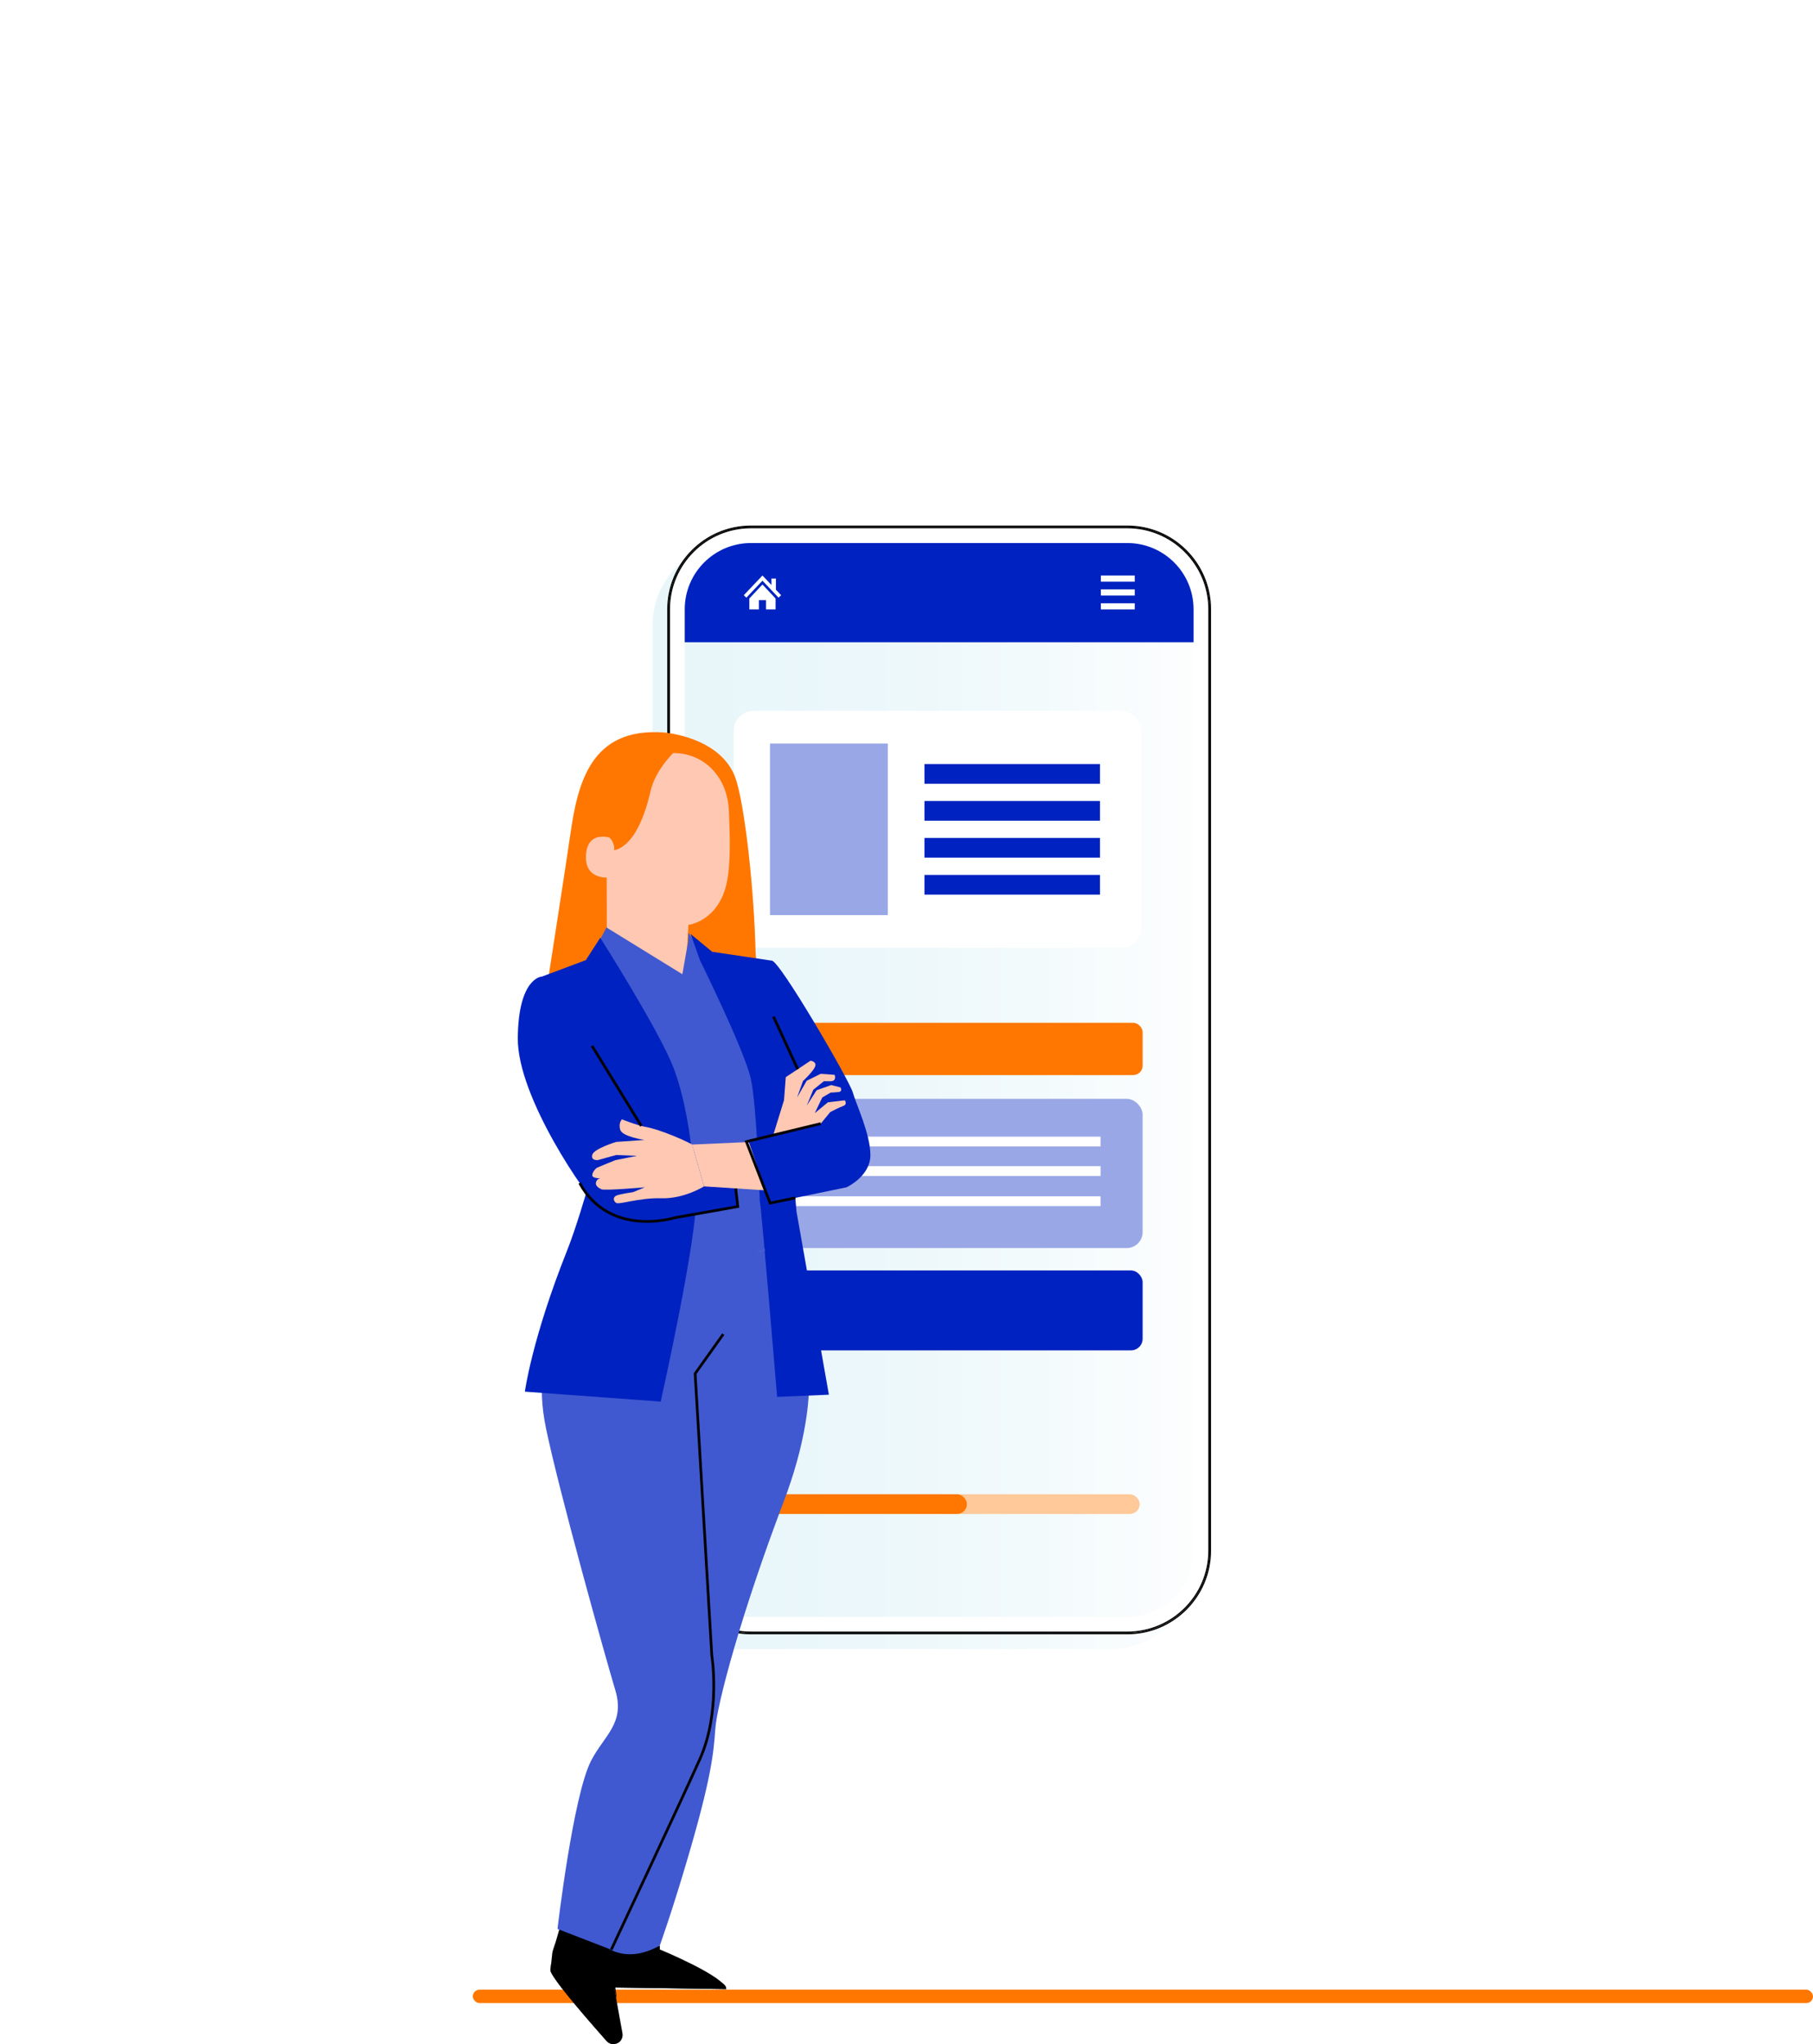 <?xml version="1.0" encoding="UTF-8" standalone="no"?>
<svg
   id="Laag_1"
   viewBox="0 0 675.417 761.638"
   version="1.1"
   width="675.417"
   height="761.638"
   xmlns="http://www.w3.org/2000/svg"
   xmlns:svg="http://www.w3.org/2000/svg">
  <defs
     id="defs50">
    <style
       id="style2">.cls-1{fill:#0022c0;}.cls-2,.cls-3,.cls-4{fill:#fff;}.cls-5{fill:#ffc999;}.cls-6{fill:#ffc8b3;}.cls-7{fill:#f70;}.cls-8{fill:#99a7e6;}.cls-9{fill:#4059d0;}.cls-10{fill:url(#Naamloos_verloop_5);filter:url(#drop-shadow-3);opacity:.5;}.cls-11{fill:none;stroke:#000;stroke-miterlimit:10;}.cls-3{filter:url(#drop-shadow-1);}.cls-4{filter:url(#drop-shadow-2);}</style>
    <filter
       id="drop-shadow-1"
       filterUnits="userSpaceOnUse">
      <feOffset
         dx="2"
         dy="2"
         id="feOffset4" />
      <feGaussianBlur
         result="blur"
         stdDeviation="5"
         id="feGaussianBlur6" />
      <feFlood
         flood-color="#000"
         flood-opacity=".4"
         id="feFlood8" />
      <feComposite
         in2="blur"
         operator="in"
         id="feComposite10"
         result="result1" />
      <feComposite
         in="SourceGraphic"
         in2="result1"
         id="feComposite12" />
    </filter>
    <filter
       id="drop-shadow-2"
       filterUnits="userSpaceOnUse">
      <feOffset
         dx="-6"
         dy="6"
         id="feOffset15" />
      <feGaussianBlur
         result="blur-2"
         stdDeviation="5"
         id="feGaussianBlur17" />
      <feFlood
         flood-color="#000"
         flood-opacity=".2"
         id="feFlood19" />
      <feComposite
         in2="blur-2"
         operator="in"
         id="feComposite21"
         result="result1" />
      <feComposite
         in="SourceGraphic"
         in2="result1"
         id="feComposite23" />
    </filter>
    <linearGradient
       id="Naamloos_verloop_5"
       x1="228.83"
       y1="361.07"
       x2="430.4"
       y2="361.07"
       gradientUnits="userSpaceOnUse">
      <stop
         offset="0"
         stop-color="#a2daea"
         id="stop26" />
      <stop
         offset=".2"
         stop-color="#a6dbeb"
         id="stop28" />
      <stop
         offset=".43"
         stop-color="#b4e1ee"
         id="stop30" />
      <stop
         offset=".67"
         stop-color="#caeaf3"
         id="stop32" />
      <stop
         offset=".92"
         stop-color="#eaf6fa"
         id="stop34" />
      <stop
         offset="1"
         stop-color="#f6fbfd"
         id="stop36" />
    </linearGradient>
    <filter
       id="drop-shadow-3"
       filterUnits="userSpaceOnUse">
      <feOffset
         dx="-6"
         dy="6"
         id="feOffset39" />
      <feGaussianBlur
         result="blur-3"
         stdDeviation="5"
         id="feGaussianBlur41" />
      <feFlood
         flood-color="#000"
         flood-opacity=".2"
         id="feFlood43" />
      <feComposite
         in2="blur-3"
         operator="in"
         id="feComposite45"
         result="result1" />
      <feComposite
         in="SourceGraphic"
         in2="result1"
         id="feComposite47" />
    </filter>
  </defs>
  <g
     id="g134"
     transform="translate(20.257,41.311)">
    <g
       id="g104">
      <rect
         class="cls-3"
         x="228.33"
         y="154.52"
         width="202.57"
         height="413.11"
         rx="31.17"
         ry="31.17"
         id="rect52" />
      <path
         class="cls-4"
         d="m 234.83,536.45 c 0,13.6 11.06,24.66 24.66,24.66 h 140.23 c 13.6,0 24.66,-11.06 24.66,-24.66 V 197.98 H 234.83 Z"
         id="path54" />
      <rect
         class="cls-10"
         x="228.83"
         y="155.02"
         width="201.57"
         height="412.1"
         rx="30.67"
         ry="30.67"
         id="rect56"
         style="fill:url(#Naamloos_verloop_5)" />
      <path
         class="cls-2"
         d="M 399.73,155.52 H 259.5 c -16.63,0 -30.17,13.53 -30.17,30.17 v 350.77 c 0,16.63 13.53,30.17 30.17,30.17 h 140.23 c 16.63,0 30.17,-13.53 30.17,-30.17 V 185.69 c 0,-16.63 -13.53,-30.17 -30.17,-30.17 z m 24.66,380.94 c 0,13.6 -11.06,24.66 -24.66,24.66 H 259.5 c -13.6,0 -24.66,-11.06 -24.66,-24.66 V 185.69 c 0,-13.6 11.06,-24.66 24.66,-24.66 h 140.23 c 13.6,0 24.66,11.06 24.66,24.66 z"
         id="path58" />
      <path
         d="M 399.73,154.52 H 259.5 c -17.19,0 -31.17,13.98 -31.17,31.17 v 350.77 c 0,17.19 13.98,31.17 31.17,31.17 h 140.23 c 17.19,0 31.17,-13.98 31.17,-31.17 V 185.69 c 0,-17.19 -13.98,-31.17 -31.17,-31.17 z m 30.67,381.94 c 0,2.91 -0.41,5.73 -1.16,8.4 -0.76,2.67 -1.87,5.19 -3.28,7.51 -1.28,2.11 -2.81,4.05 -4.54,5.78 -1.04,1.04 -2.16,2.01 -3.34,2.89 -1.28,0.96 -2.64,1.82 -4.06,2.57 -4.27,2.25 -9.13,3.53 -14.29,3.53 H 259.5 c -3.02,0 -5.93,-0.44 -8.69,-1.26 -0.92,-0.27 -1.82,-0.59 -2.7,-0.94 -0.39,-0.16 -0.78,-0.32 -1.16,-0.49 -0.89,-0.4 -1.77,-0.84 -2.61,-1.33 -0.52,-0.3 -1.03,-0.61 -1.54,-0.94 -0.27,-0.17 -0.53,-0.35 -0.79,-0.53 -3.11,-2.17 -5.81,-4.89 -7.94,-8.04 -0.55,-0.82 -1.06,-1.66 -1.54,-2.53 -0.24,-0.43 -0.46,-0.88 -0.68,-1.32 -0.43,-0.89 -0.82,-1.81 -1.16,-2.75 -0.52,-1.41 -0.93,-2.87 -1.24,-4.36 -0.1,-0.5 -0.19,-1 -0.27,-1.51 -0.23,-1.52 -0.35,-3.08 -0.35,-4.67 v 0 -350.78 0 c 0,-4.76 1.09,-9.27 3.02,-13.3 0.22,-0.45 0.44,-0.89 0.68,-1.32 0.38,-0.7 0.79,-1.38 1.22,-2.04 0.57,-0.88 1.18,-1.72 1.83,-2.53 0.41,-0.51 0.82,-1 1.26,-1.48 0.35,-0.38 0.71,-0.76 1.08,-1.12 5.54,-5.48 13.16,-8.87 21.57,-8.87 h 140.23 c 9.03,0 17.15,3.9 22.76,10.12 1.3,1.43 2.46,2.99 3.47,4.65 0.35,0.58 0.69,1.17 1,1.78 1.32,2.54 2.29,5.3 2.86,8.2 0.38,1.92 0.58,3.9 0.58,5.93 v 350.77 z"
         id="path60" />
      <path
         d="m 228.83,185.69 v 0 c 0,-4.76 1.09,-9.27 3.02,-13.3 -1.94,4.02 -3.02,8.53 -3.02,13.3 z"
         id="path62" />
      <path
         d="m 231.85,549.75 c -0.43,-0.89 -0.82,-1.81 -1.16,-2.75 0.34,0.94 0.73,1.86 1.16,2.75 z"
         id="path64" />
      <path
         d="m 234.06,553.6 c -0.55,-0.82 -1.06,-1.66 -1.54,-2.53 0.47,0.87 0.99,1.71 1.54,2.53 z"
         id="path66" />
      <path
         d="m 399.73,155.02 c 9.03,0 17.15,3.9 22.76,10.12 -5.61,-6.21 -13.73,-10.12 -22.76,-10.12 H 259.5 c -8.41,0 -16.03,3.39 -21.57,8.87 5.54,-5.48 13.16,-8.87 21.57,-8.87 z"
         id="path68" />
      <path
         d="m 259.49,567.12 c -3.02,0 -5.93,-0.44 -8.69,-1.26 2.75,0.82 5.67,1.26 8.69,1.26 h 140.23 c 5.16,0 10.02,-1.27 14.29,-3.53 -4.27,2.25 -9.13,3.53 -14.29,3.53 z"
         id="path70" />
      <path
         d="m 430.4,185.69 v 350.77 c 0,2.91 -0.41,5.73 -1.16,8.4 0.76,-2.67 1.16,-5.48 1.16,-8.4 V 185.69 c 0,-2.03 -0.21,-4.01 -0.58,-5.93 0.38,1.92 0.58,3.9 0.58,5.93 z"
         id="path72" />
      <path
         d="m 228.83,536.45 c 0,1.59 0.12,3.15 0.35,4.67 -0.23,-1.52 -0.35,-3.08 -0.35,-4.67 z"
         id="path74" />
      <path
         d="m 430.4,185.69 c 0,-2.03 -0.21,-4.01 -0.58,-5.93 -0.57,-2.9 -1.53,-5.66 -2.86,-8.2 -0.31,-0.6 -0.65,-1.2 -1,-1.78 -1.01,-1.66 -2.17,-3.22 -3.47,-4.65 -5.61,-6.21 -13.73,-10.12 -22.76,-10.12 H 259.5 c -8.41,0 -16.03,3.39 -21.57,8.87 -0.37,0.37 -0.73,0.74 -1.08,1.12 -0.44,0.48 -0.86,0.97 -1.26,1.48 -0.65,0.81 -1.26,1.66 -1.83,2.53 -0.43,0.67 -0.84,1.34 -1.22,2.04 -0.24,0.43 -0.46,0.88 -0.68,1.32 -1.94,4.02 -3.02,8.53 -3.02,13.3 v 350.77 c 0,1.59 0.12,3.15 0.35,4.67 0.08,0.51 0.17,1.01 0.27,1.51 0.31,1.5 0.72,2.95 1.24,4.36 0.34,0.94 0.73,1.86 1.16,2.75 0.22,0.45 0.44,0.89 0.68,1.32 0.47,0.87 0.99,1.71 1.54,2.53 2.12,3.15 4.82,5.87 7.94,8.04 0.26,0.18 0.53,0.36 0.79,0.53 0.5,0.33 1.01,0.64 1.54,0.94 0.85,0.48 1.72,0.93 2.61,1.33 0.38,0.17 0.77,0.34 1.16,0.49 0.88,0.35 1.78,0.67 2.7,0.94 2.75,0.82 5.67,1.26 8.69,1.26 h 140.23 c 5.16,0 10.02,-1.27 14.29,-3.53 1.42,-0.75 2.78,-1.61 4.06,-2.57 1.18,-0.88 2.3,-1.85 3.34,-2.89 1.73,-1.73 3.26,-3.68 4.54,-5.78 1.41,-2.32 2.52,-4.84 3.28,-7.51 0.76,-2.67 1.16,-5.48 1.16,-8.4 V 185.69 Z m -0.5,350.77 c 0,16.63 -13.53,30.17 -30.17,30.17 H 259.5 c -16.63,0 -30.17,-13.53 -30.17,-30.17 V 185.69 c 0,-16.63 13.53,-30.17 30.17,-30.17 h 140.23 c 16.63,0 30.17,13.53 30.17,30.17 z"
         id="path76" />
      <path
         d="m 246.94,564.43 c -0.89,-0.4 -1.77,-0.84 -2.61,-1.33 0.85,0.48 1.72,0.93 2.61,1.33 z"
         id="path78" />
      <path
         d="m 421.41,558.14 c -1.04,1.04 -2.16,2.01 -3.34,2.89 1.18,-0.88 2.3,-1.85 3.34,-2.89 z"
         id="path80" />
      <path
         d="m 426.95,171.56 c 1.32,2.54 2.29,5.3 2.86,8.2 -0.57,-2.9 -1.53,-5.66 -2.86,-8.2 z"
         id="path82" />
      <path
         d="m 233.75,169.03 c 0.57,-0.88 1.18,-1.72 1.83,-2.53 -0.65,0.81 -1.26,1.66 -1.83,2.53 z"
         id="path84" />
      <path
         class="cls-1"
         d="M 399.73,161.03 H 259.5 c -13.6,0 -24.66,11.06 -24.66,24.66 v 12.3 h 189.55 v -12.3 c 0,-13.6 -11.06,-24.66 -24.66,-24.66 z"
         id="path86" />
      <g
         id="g102">
        <g
           id="g94">
          <rect
             class="cls-2"
             x="389.86"
             y="173.13"
             width="12.62"
             height="2.3"
             id="rect88" />
          <rect
             class="cls-2"
             x="389.86"
             y="183.46"
             width="12.62"
             height="2.3"
             id="rect90" />
          <rect
             class="cls-2"
             x="389.86"
             y="178.29"
             width="12.62"
             height="2.3"
             id="rect92" />
        </g>
        <g
           id="g100">
          <polygon
             class="cls-2"
             points="267.13,174.25 267.13,176.65 263.79,173.13 256.83,180.47 257.8,181.38 263.79,175.06 269.78,181.38 270.74,180.47 268.8,178.42 268.8,174.25 "
             id="polygon96" />
          <polygon
             class="cls-2"
             points="262.46,185.75 262.46,182.29 265.12,182.29 265.12,185.75 268.68,185.75 268.68,181.68 263.79,176.48 258.9,181.68 258.9,185.75 "
             id="polygon98" />
        </g>
      </g>
    </g>
    <rect
       class="cls-5"
       x="254.18"
       y="515.45"
       width="150.15"
       height="7.34"
       rx="3.67"
       ry="3.67"
       id="rect106" />
    <rect
       class="cls-7"
       x="254.18"
       y="515.45"
       width="85.78"
       height="7.34"
       rx="3.67"
       ry="3.67"
       id="rect108" />
    <rect
       class="cls-2"
       x="253.07"
       y="223.55"
       width="151.79"
       height="88.28"
       rx="7.46"
       ry="7.46"
       id="rect110" />
    <rect
       class="cls-1"
       x="324.14"
       y="284.69"
       width="65.39"
       height="7.34"
       id="rect112" />
    <rect
       class="cls-1"
       x="324.14"
       y="270.91"
       width="65.39"
       height="7.34"
       id="rect114" />
    <rect
       class="cls-1"
       x="324.14"
       y="257.14"
       width="65.39"
       height="7.34"
       id="rect116" />
    <rect
       class="cls-1"
       x="324.14"
       y="243.37"
       width="65.39"
       height="7.34"
       id="rect118" />
    <rect
       class="cls-8"
       x="266.6"
       y="235.73"
       width="43.9"
       height="63.93"
       id="rect120" />
    <rect
       class="cls-8"
       x="253.07"
       y="368.12"
       width="152.35"
       height="55.6"
       rx="5.93"
       ry="5.93"
       id="rect122" />
    <rect
       class="cls-7"
       x="253.07"
       y="339.79"
       width="152.35"
       height="19.48"
       rx="3.51"
       ry="3.51"
       id="rect124" />
    <rect
       class="cls-1"
       x="253.07"
       y="432.06"
       width="152.35"
       height="29.78"
       rx="4.34"
       ry="4.34"
       id="rect126" />
    <rect
       class="cls-2"
       x="268.74"
       y="382.2"
       width="121.01"
       height="3.66"
       id="rect128" />
    <rect
       class="cls-2"
       x="268.74"
       y="393.2"
       width="121.01"
       height="3.66"
       id="rect130" />
    <rect
       class="cls-2"
       x="268.74"
       y="404.43"
       width="121.01"
       height="3.66"
       id="rect132" />
  </g>
  <rect
     class="cls-7"
     x="176.137"
     y="741.361"
     width="499.28"
     height="4.99"
     rx="2.5"
     ry="2.5"
     id="rect136" />
  <g
     id="g194"
     transform="translate(20.257,41.311)">
    <g
       id="g188">
      <g
         id="g156">
        <g
           id="g152">
          <g
             id="g142">
            <path
               d="m 225.56,683.61 v 1.45 c 0,0 24.48,10.11 24.7,14.78 l -48.81,-0.72 0.9,-16.23 c 7.21,3.47 14.8,3.96 23.21,0.72 z"
               id="path138" />
            <path
               d="m 201.44,699.12 0.22,-3.9 46.71,2.12 c 0,0 2.16,0.98 1.89,2.5 l -48.81,-0.72 z"
               id="path140" />
          </g>
          <g
             id="g148">
            <path
               d="m 190.65,668.89 20.79,5.81 -5.19,11.79 5.39,29.83 c 0.29,1.68 -0.67,3.41 -2.35,3.87 -1.29,0.36 -2.64,-0.04 -3.5,-1 -4.59,-5.14 -21.37,-24.15 -20.97,-26.47 l 0.66,-6.2 c 0.14,-1.29 1.38,-4.34 1.38,-4.62 l 3.78,-13 z"
               id="path144" />
            <path
               d="m 208.67,720.3 -23.65,-29.75 -0.12,1.36 c -0.27,1.46 0.33,2.1 0.96,3.11 1.86,2.99 7.14,9.8 19.84,24.16 0.74,0.84 1.86,1.26 2.98,1.12 v 0 z"
               id="path146" />
          </g>
          <path
             d="m 207.29,692.82 c 0.5,2.84 0.98,5.4 1.36,7.25 0.38,1.85 0.66,2.99 0.74,2.97 0.08,-0.01 -0.04,-1.18 -0.31,-3.05 -0.27,-1.87 -0.69,-4.44 -1.18,-7.28 -0.42,-2.4 -0.83,-4.6 -1.17,-6.31 v 0.04 c -0.05,-2.46 -0.14,-4.01 -0.24,-4.01 -0.1,0 -0.19,1.56 -0.24,4.01 v 0.02 c 0,0 0,0.03 0,0.03"
             id="path150" />
        </g>
        <path
           class="cls-9"
           d="m 183.11,490.67 c -1.64,-7.91 -1.96,-15.39 -0.95,-22.1 2.68,-17.87 4.47,-24.48 13.55,-43.85 l 2.29,0.54 68.43,-0.54 2.67,4.11 c 5.88,15.84 9.9,25.3 11.56,36.89 1.91,13.35 -1.44,32.68 -8.86,52.21 -16.01,42.14 -24.95,75.85 -25.57,84.93 -0.62,9.08 -1.58,18.46 -10,47.21 -6.14,20.99 -10.69,33.53 -10.69,33.53 -6.38,3.6 -13.15,4.58 -19.31,1.08 l -18.8,-7.26 c 0,0 5.76,-49.5 12.49,-62.63 4.84,-9.45 12.76,-13.94 9.07,-26.26 -3.69,-12.32 -20.86,-73.61 -25.89,-97.86 z"
           id="path154" />
      </g>
      <g
         id="g166">
        <path
           class="cls-7"
           d="m 288.27,362.98 c -0.03,-1.07 -0.68,-2.01 -1.57,-2.6 -13.92,-9.21 -24.41,-29.64 -25.47,-46.93 -0.03,-0.98 -0.06,-1.98 -0.09,-2.99 0,0 0,0 0,-0.01 v 0 c -0.8,-24.72 -4.45,-54.7 -7.71,-62.69 -6.04,-14.76 -26.48,-16.15 -26.48,-16.15 -27.14,-1.94 -31.99,18.91 -34.73,37.91 -1.7,11.81 -8.27,54.01 -8.27,54.01 l 4.99,1.93 c 5.88,17.41 19.11,31.5 36.31,37.97 5,1.88 9.24,2.64 11.23,1.02 7.9,8.01 17.79,14.06 28.56,17.34 4.38,1.33 8.98,2.22 13.54,1.8 2.96,-0.28 6.09,-1.26 7.85,-3.65 1.52,-2.06 1.73,-5.01 0.52,-7.27 -1.22,-2.26 -3.79,-3.7 -6.35,-3.57 1.03,-3.34 7.8,-2.35 7.68,-6.11 z"
           id="path158" />
        <path
           class="cls-6"
           d="m 230.56,239.29 -1.7,-1.62 -18.35,7.39 c -2.65,0.15 -4.76,2.3 -4.84,4.96 l 0.16,59.78 c -0.02,4.05 0.79,7.56 3.24,10.8 l 2.58,3.4 c 5.88,7.76 17.96,7.12 22.61,-1.43 0.33,-0.6 0.55,-1.12 0.65,-1.55 0.1,-0.53 0.24,-0.88 0.27,-1.34 0.55,-4.81 0.58,-8.98 0.58,-8.98 0.33,-5.28 0.43,-7.45 0.44,-7.4 0,0 11.24,-1.29 14.28,-15.72 1.51,-7.17 1.23,-17.04 0.8,-26.76 -0.59,-13.44 -9.91,-21.56 -20.72,-21.55 z"
           id="path160" />
        <path
           class="cls-7"
           d="m 206.04,275.53 c 0,0 10.28,3.2 16.09,-22.17 1.99,-8.67 10.03,-15.7 10.03,-15.7 l -3.26,-0.98 c 0,0 -20.27,5.71 -20.61,5.97 -0.34,0.26 -5.11,10.48 -5.11,10.48 z"
           id="path162" />
        <path
           class="cls-6"
           d="m 208.57,274.59 c 0.05,-1.08 -1.07,-3.7 -2.13,-3.92 -2.83,-0.59 -7.99,-0.62 -8.4,6.63 -0.56,9.91 9.5,8.43 9.54,8.15 0.03,-0.22 0.82,-7.12 1,-10.86 z"
           id="path164" />
      </g>
      <g
         id="g186">
        <path
           class="cls-9"
           d="m 255.72,342.35 c 0,-0.35 -14.81,-29.38 -14.81,-29.38 l -4.72,-6.73 -0.09,3.21 -2.15,12.24 -28.28,-17.43 c 0,0 -2.31,4.46 -2.66,4.96 l 17.2,53.66 9.4,55.33 5.45,8.7 29.54,-2.18 -1.7,-39.81 1.97,-12.18 c 0,0 -9.16,-30.05 -9.16,-30.39 z"
           id="path168" />
        <path
           class="cls-1"
           d="m 198.02,316.42 -17.79,6.67 17.94,79.9 c 0,0 -3.74,13.03 -7.19,21.72 -13.12,32.96 -15.7,52.51 -15.7,52.51 l 50.6,3.71 c 0,0 14.04,-62.64 13.12,-76.81 -0.93,-14.17 -3.01,-33.85 -8.44,-47.8 -5.43,-13.95 -27.2,-48.22 -27.2,-48.22 l -5.35,8.31 z"
           id="path170" />
        <path
           class="cls-1"
           d="m 237,306.67 8.06,6.66 22.13,3.29 c 0,0 10.47,37.93 8.54,52.85 -1.94,14.92 0.76,40.73 0.76,40.73 l 12.05,68.16 -19.29,0.81 c 0,0 -6.09,-73.57 -6.45,-72.79 0,0 -1.03,-35.33 -3.36,-45.79 -2.33,-10.46 -18.87,-43.98 -18.87,-43.98 l -3.56,-9.94 z"
           id="path172" />
        <path
           class="cls-1"
           d="m 295.09,401.09 c 0,0 8.91,-4.07 8.91,-12.01 0,-7.94 -5.42,-19.18 -6.59,-23.44 -1.16,-4.26 -27.51,-49.6 -30.22,-49.02 l -2.71,0.58 13.95,61.22 -20.62,5.63 8.85,22.91 28.43,-5.88 z"
           id="path174" />
        <path
           class="cls-6"
           d="m 267.9,381.31 3.91,-12.65 0.67,-8.62 9.21,-6.12 c 0,0 2.47,0.29 1.7,2.2 -0.77,1.91 -4.5,5.36 -4.5,5.36 l -2.2,6.14 3.58,-6.24 5.23,-2.58 5.17,0.38 c 0,0 0.96,2.3 -1.44,2.39 h -2.58 l -3.92,3.16 -2.45,5.93 3.69,-5.74 5.45,-1.94 3.44,0.89 c 0,0 0.96,1.53 -0.77,1.72 -1.72,0.19 -2.87,0.19 -2.87,0.19 l -3.16,1.84 -2.78,5.82 4.88,-4.02 6.32,-0.75 c 0,0 1.05,1.52 -0.57,2.09 -1.63,0.57 -4.88,2.3 -4.88,2.3 l -3.54,4.31 -17.6,3.96 z"
           id="path176" />
        <path
           class="cls-1"
           d="m 181.36,322.62 c 0,0 -8.53,0.58 -8.72,22.86 -0.19,22.28 25.96,59.67 30.42,63.36 4.46,3.68 9.55,6.16 22.98,4.17 16.84,-2.5 28.56,-4.75 28.56,-4.75 l -2.32,-20.34 -30.03,-1.36 -24.41,-50.18 c 0,0 -8.14,-14.73 -16.47,-13.76 z"
           id="path178" />
        <g
           id="g184">
          <path
             class="cls-6"
             d="m 211.43,375.76 c 0,0 5.76,2.28 8.53,2.76 2.76,0.48 6.12,1.56 10.57,3.36 4.44,1.8 7.04,3.24 7.04,3.24 l 4.48,15.61 c 0,0 -7.45,4.68 -15.85,4.44 -8.41,-0.24 -15.85,2.48 -16.93,1.72 -1.08,-0.76 -1.2,-2.08 0,-2.68 1.2,-0.6 6.29,-1.32 6.29,-1.32 l 4.4,-1.8 c 0,0 -15.01,1.32 -16.21,0.72 -1.2,-0.6 -2.4,-1.44 -1.92,-2.76 0.48,-1.32 1.68,-1.32 1.68,-1.32 0,0 -3.24,0.12 -3.12,-1.2 0.12,-1.32 1.32,-2.52 1.8,-2.76 0.48,-0.24 6.78,-2.8 6.78,-2.8 l 8.1,-1.61 -7.78,-0.31 -6.79,1.89 c 0,0 -2.71,0.31 -2.11,-1.97 0.6,-2.28 8.89,-4.8 8.89,-4.8 l 10.57,-0.73 c 0,0 -8.17,-1.19 -9.01,-3.72 -0.84,-2.53 0.6,-3.96 0.6,-3.96 z"
             id="path180" />
          <polygon
             class="cls-6"
             points="258.71,384.22 264.88,402.22 242.05,400.74 237.57,385.13 238.09,385.13 "
             id="polygon182" />
        </g>
      </g>
    </g>
    <path
       class="cls-11"
       d="m 249.18,455.8 -10.47,14.71 6.21,105.03 c 0,0 3.44,21.08 -4.5,38.72 -7.93,17.64 -32.96,70.9 -32.96,70.9"
       id="path190" />
    <path
       class="cls-11"
       d="m 195.7,399.52 c 11.26,20.52 35.37,12.91 35.37,12.91 l 23.53,-4.17 -0.77,-6.76"
       id="path192" />
  </g>
  <polyline
     class="cls-11"
     points="276.02 405.03 266.65 406.97 257.8 384.06 285.49 377.35"
     id="polyline196"
     transform="translate(20.257,41.311)" />
  <line
     class="cls-11"
     x1="220.547"
     y1="389.691"
     x2="238.917"
     y2="419.541"
     id="line198" />
  <line
     class="cls-11"
     x1="288.157"
     y1="378.811"
     x2="297.177"
     y2="398.391"
     id="line200" />
</svg>
